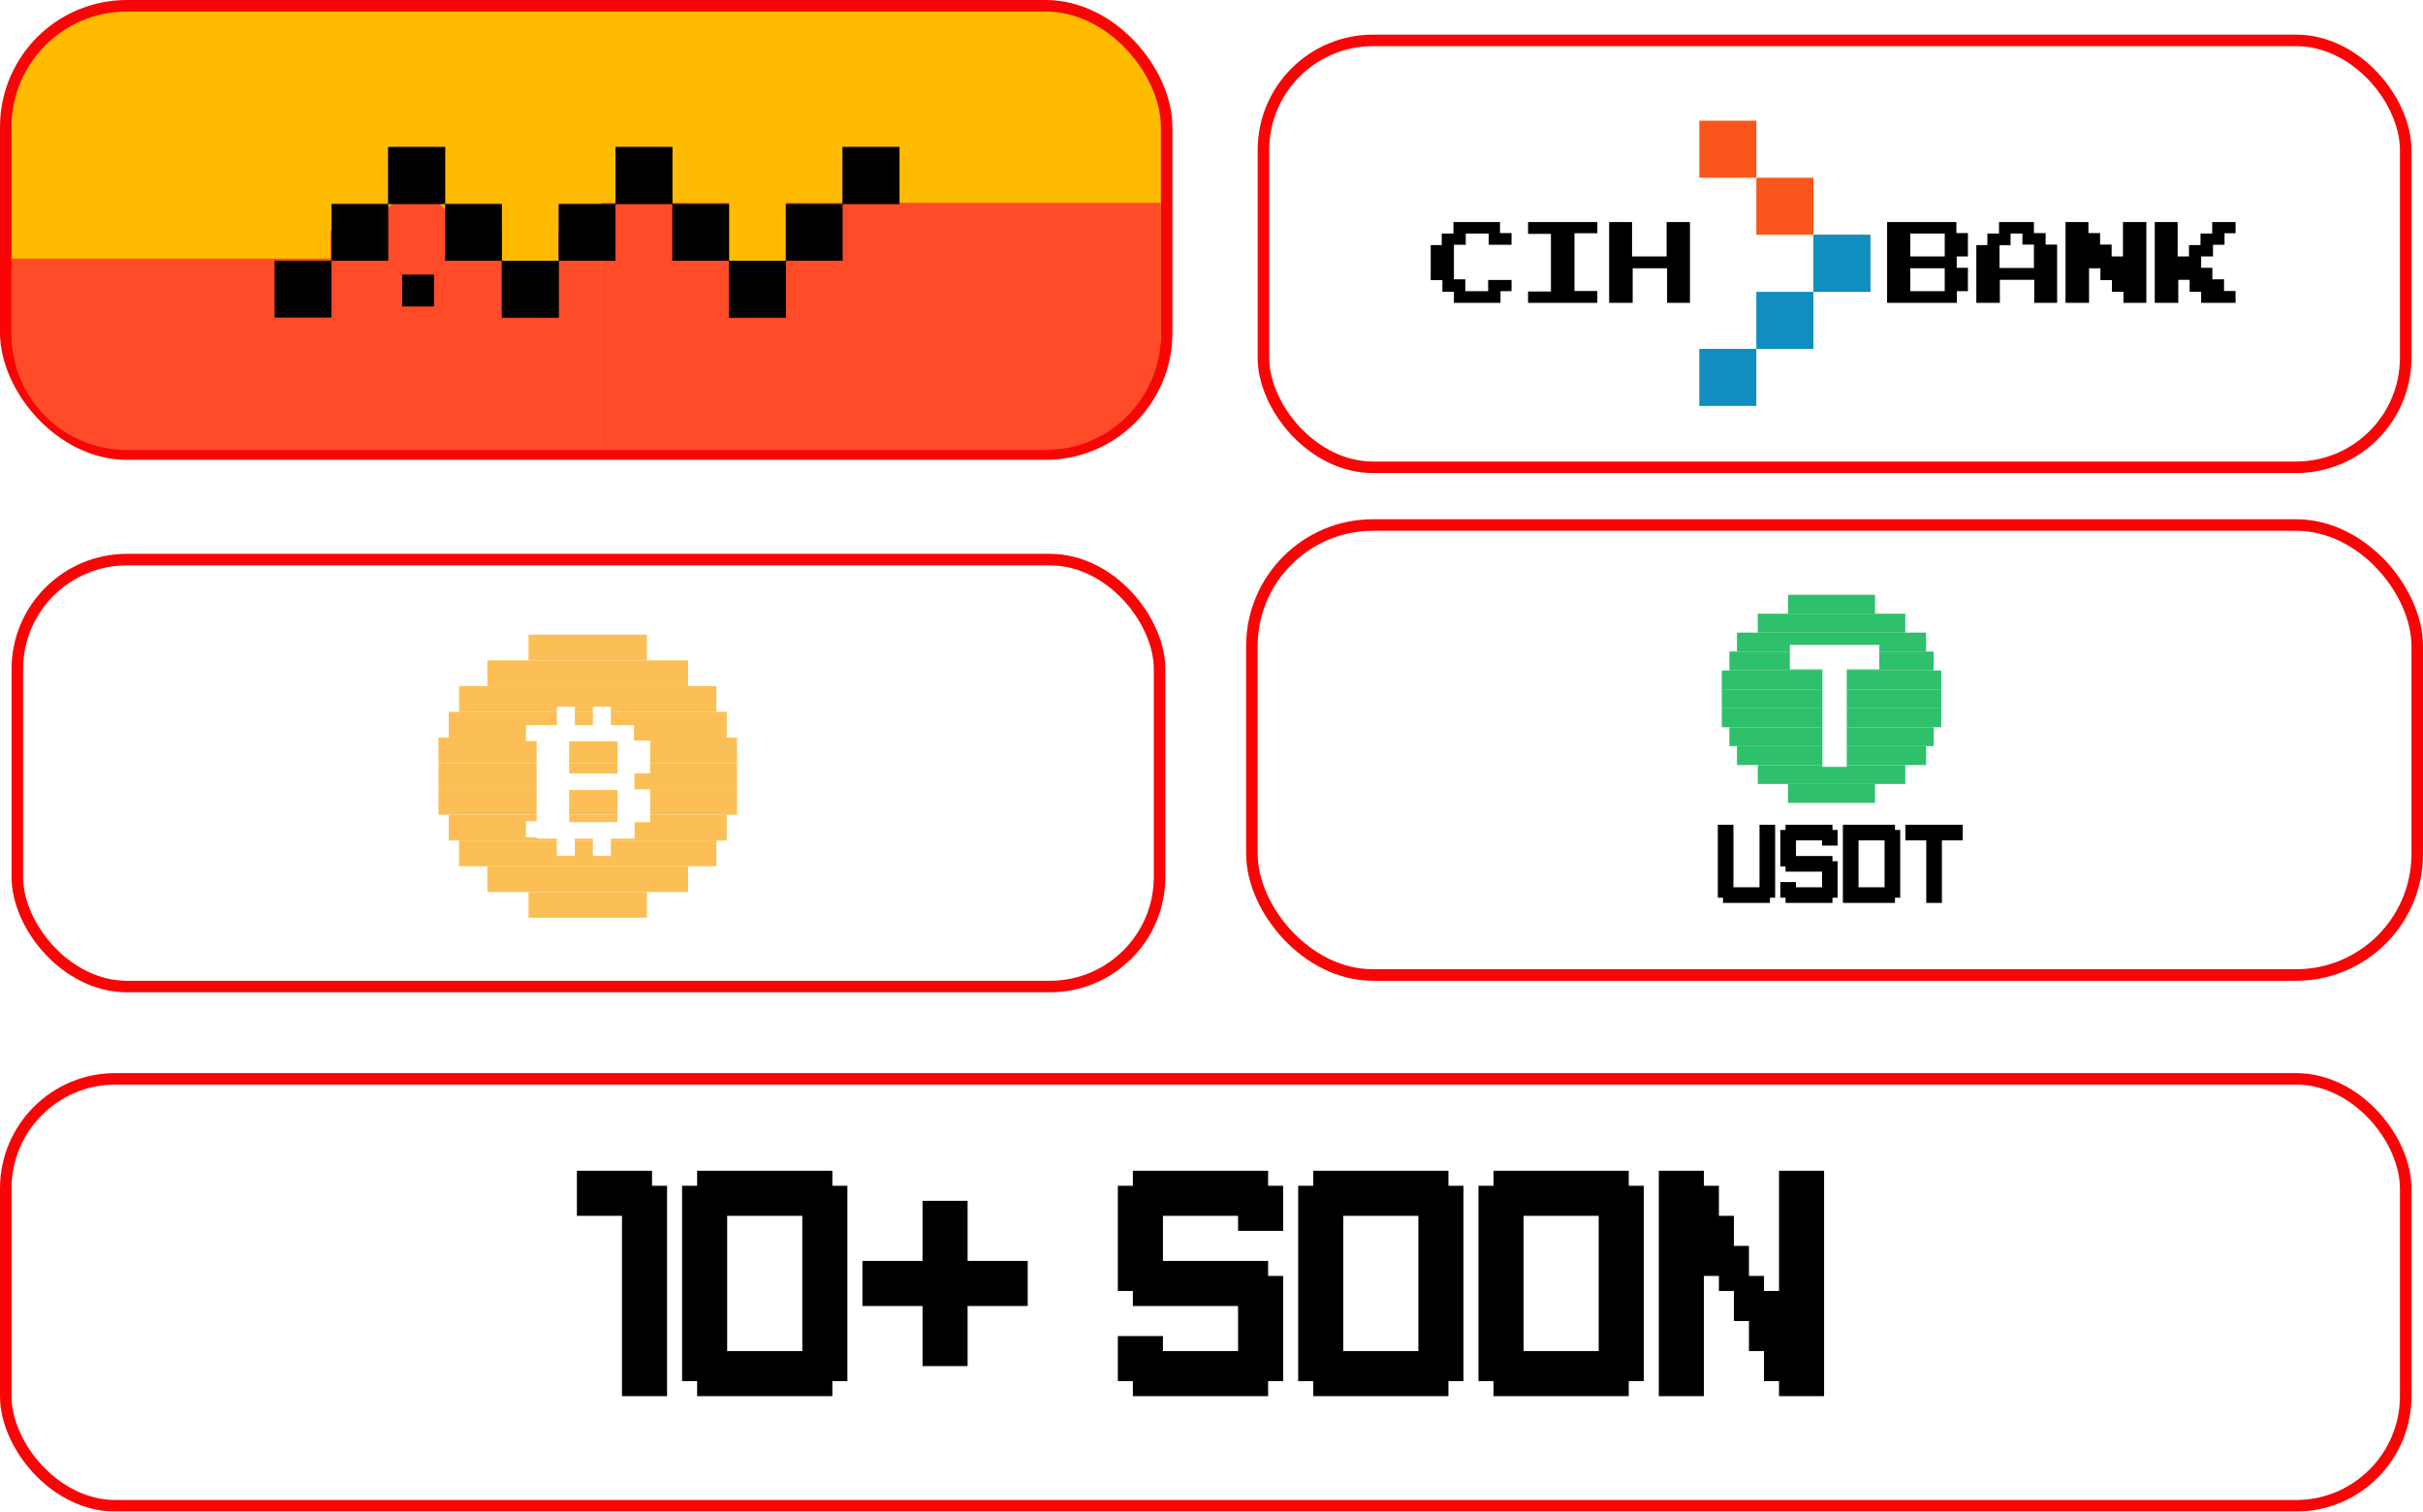 <svg width="210" height="131" viewBox="0 0 210 131" fill="none" xmlns="http://www.w3.org/2000/svg">
<g filter="url(#filter0_d_749_268)">
<rect x="0.5" y="91.5" width="208" height="37" rx="9.5" fill="white" stroke="#F90505"/>
</g>
<g filter="url(#filter1_d_749_268)">
<rect x="109.5" y="1.5" width="99" height="37" rx="9.5" fill="white" stroke="#F90505"/>
<rect x="147.279" y="8.46" width="4.944" height="4.944" fill="#FA551B"/>
<rect x="152.223" y="13.405" width="4.944" height="4.944" fill="#FA551B"/>
<rect x="157.168" y="18.349" width="4.944" height="4.944" fill="#FA551B"/>
<rect width="4.944" height="4.944" transform="matrix(1 0 0 -1 147.279 33.182)" fill="#108EC1"/>
<rect width="4.944" height="4.944" transform="matrix(1 0 0 -1 152.223 28.238)" fill="#108EC1"/>
<rect width="4.944" height="4.944" transform="matrix(1 0 0 -1 157.168 23.294)" fill="#108EC1"/>
<path d="M131.004 19.213H129.021V18.242H127.038V19.213H126.011V22.208H126.996V23.235H128.979V22.264H131.004V23.235H130.047V24.247H126.011V23.291H125.013V22.279H124V19.241H124.956V18.242H125.969V17.244H130.005V18.2H131.004V19.213Z" fill="black"/>
<path d="M138.441 24.247H132.436V23.263H134.419V18.27H132.436V17.244H138.441V18.214H136.458V23.221H138.441V24.247Z" fill="black"/>
<path d="M146.468 24.247H144.485V21.252H141.504V24.247H139.465V17.244H141.448V20.225H144.443V17.244H146.468V24.247Z" fill="black"/>
<path d="M170.558 23.235H169.602V24.247H163.554V17.244H169.559V18.2H170.558V20.225H169.588V21.21H170.558V23.235ZM168.547 20.225V18.242H165.565V20.225H168.547ZM168.547 23.235V21.252H165.565V23.235H168.547Z" fill="black"/>
<path d="M178.29 24.247H176.307V22.25H173.326V24.247H171.287V19.241H172.243V18.242H173.255V17.244H176.279V18.2H177.292V19.198H178.29V24.247ZM176.279 21.224V19.198H175.281V18.242H174.254V19.255H173.298V21.224H176.279Z" fill="black"/>
<path d="M186.023 24.247H184.04V23.291H183.041V22.279H182.043V21.252H181.058V24.247H179.019V17.244H181.002V18.2H182.014V19.198H183.013V20.225H183.997V17.244H186.023V24.247Z" fill="black"/>
<path d="M193.755 24.247H190.773V23.291H189.775V22.25H188.79V24.247H186.751V17.244H188.734V20.225H189.719V19.241H190.717V18.242H191.73V17.244H193.755V18.214H192.799V19.213H191.8V20.225H190.773V21.21H191.744V22.208H192.756V23.221H193.755V24.247Z" fill="black"/>
</g>
<g filter="url(#filter2_d_749_268)">
<rect x="1.5" y="46.5" width="99" height="37" rx="9.5" fill="white" stroke="#F90505"/>
<rect x="45.807" y="75.305" width="10.26" height="2.23" fill="#FBBF55"/>
<rect x="42.238" y="73.074" width="17.398" height="2.23" fill="#FBBF55"/>
<rect x="39.784" y="70.844" width="22.305" height="2.23" fill="#FBBF55"/>
<rect x="38.892" y="68.613" width="24.089" height="2.23" fill="#FBBF55"/>
<rect width="10.26" height="2.23" transform="matrix(1 0 0 -1 45.807 55.23)" fill="#FBBF55"/>
<rect width="17.398" height="2.23" transform="matrix(1 0 0 -1 42.238 57.461)" fill="#FBBF55"/>
<rect width="22.305" height="2.23" transform="matrix(1 0 0 -1 39.784 59.691)" fill="#FBBF55"/>
<rect width="24.089" height="2.23" transform="matrix(1 0 0 -1 38.892 61.922)" fill="#FBBF55"/>
<rect x="38" y="61.922" width="25.873" height="2.23" fill="#FBBF55"/>
<rect x="38" y="64.152" width="25.873" height="2.23" fill="#FBBF55"/>
<rect x="38" y="66.383" width="25.873" height="2.23" fill="#FBBF55"/>
<path d="M56.347 69.256H55.004V70.678H46.51V60.841H54.944V62.184H56.347V65.029H54.984V66.411H56.347V69.256ZM53.522 65.029V62.243H49.334V65.029H53.522ZM53.522 69.256V66.471H49.334V69.256H53.522Z" fill="white"/>
<rect x="45.584" y="60.841" width="1.389" height="1.389" fill="white"/>
<rect x="45.584" y="69.174" width="1.389" height="1.389" fill="white"/>
<rect x="48.26" y="59.246" width="1.561" height="2.677" fill="white"/>
<rect x="48.26" y="69.952" width="1.561" height="2.23" fill="white"/>
<rect x="51.383" y="59.246" width="1.561" height="2.677" fill="white"/>
<rect x="51.383" y="70.175" width="1.561" height="2.007" fill="white"/>
</g>
<rect x="0.5" y="0.5" width="100.612" height="38.852" rx="10.5" fill="#FFBB00" stroke="#F90505"/>
<path d="M1 22.419H28.982V39H11C5.477 39 1 34.523 1 29V22.419Z" fill="#FF4B28"/>
<path d="M28.637 20H52.127V39H28.637V20Z" fill="#FF4B28"/>
<path d="M52.127 17.581H100.612V29C100.612 34.523 96.135 39 90.612 39H52.127V17.581Z" fill="#FF4B28"/>
<rect x="33.473" y="17.581" width="5.182" height="3.8" rx="1" fill="#FF4B28"/>
<rect x="53.164" y="17.581" width="5.182" height="3.8" rx="1" fill="#FF4B28"/>
<rect x="43.491" y="19.654" width="4.923" height="3.109" fill="#FFBB00"/>
<rect x="63.182" y="16.546" width="4.919" height="6.218" fill="#FFBB00"/>
<rect x="23.8" y="27.521" width="4.925" height="4.925" transform="rotate(-90 23.8 27.521)" fill="black"/>
<rect x="28.725" y="22.596" width="4.925" height="4.925" transform="rotate(-90 28.725 22.596)" fill="black"/>
<rect x="33.65" y="17.671" width="4.925" height="4.925" transform="rotate(-90 33.65 17.671)" fill="black"/>
<rect width="4.925" height="4.925" transform="matrix(-4.37114e-08 -1 -1 4.37114e-08 48.426 27.521)" fill="black"/>
<rect width="4.925" height="4.925" transform="matrix(-4.37114e-08 -1 -1 4.37114e-08 43.501 22.596)" fill="black"/>
<rect width="4.925" height="4.925" transform="matrix(-4.37114e-08 -1 -1 4.37114e-08 38.576 17.671)" fill="black"/>
<rect width="2.764" height="2.764" transform="matrix(-4.37114e-08 -1 -1 4.37114e-08 37.618 26.564)" fill="black"/>
<rect x="43.491" y="27.521" width="4.925" height="4.925" transform="rotate(-90 43.491 27.521)" fill="black"/>
<rect x="48.416" y="22.596" width="4.925" height="4.925" transform="rotate(-90 48.416 22.596)" fill="black"/>
<rect x="53.341" y="17.671" width="4.925" height="4.925" transform="rotate(-90 53.341 17.671)" fill="black"/>
<rect width="4.925" height="4.925" transform="matrix(-4.37114e-08 -1 -1 4.37114e-08 68.117 27.521)" fill="black"/>
<rect width="4.925" height="4.925" transform="matrix(-4.37114e-08 -1 -1 4.37114e-08 63.191 22.596)" fill="black"/>
<rect width="4.925" height="4.925" transform="matrix(-4.37114e-08 -1 -1 4.37114e-08 58.266 17.671)" fill="black"/>
<rect x="63.182" y="27.521" width="4.925" height="4.925" transform="rotate(-90 63.182 27.521)" fill="black"/>
<rect x="68.107" y="22.596" width="4.925" height="4.925" transform="rotate(-90 68.107 22.596)" fill="black"/>
<rect x="73.032" y="17.671" width="4.925" height="4.925" transform="rotate(-90 73.032 17.671)" fill="black"/>
<rect width="4.925" height="4.925" transform="matrix(-4.37114e-08 -1 -1 4.37114e-08 77.957 17.671)" fill="black"/>
<rect x="108.5" y="45.5" width="101" height="39" rx="10.5" fill="white" stroke="#F90505"/>
<path d="M154.967 67.943H162.508V69.583H154.967V67.943Z" fill="#2EC06B"/>
<path d="M152.344 66.304H165.131V67.943H152.344V66.304Z" fill="#2EC06B"/>
<path d="M150.541 64.664H166.935V66.303H150.541V64.664Z" fill="#2EC06B"/>
<path d="M149.885 63.025H167.59V64.664H149.885V63.025Z" fill="#2EC06B"/>
<path d="M154.967 53.188H162.508V51.549H154.967V53.188Z" fill="#2EC06B"/>
<path d="M152.344 54.828H165.131V53.188H152.344V54.828Z" fill="#2EC06B"/>
<path d="M150.541 56.467H166.935V54.827H150.541V56.467Z" fill="#2EC06B"/>
<path d="M149.885 58.106H167.59V56.467H149.885V58.106Z" fill="#2EC06B"/>
<path d="M149.229 58.106H168.246V59.746H149.229V58.106Z" fill="#2EC06B"/>
<path d="M149.229 59.746H168.246V61.386H149.229V59.746Z" fill="#2EC06B"/>
<path d="M149.229 61.385H168.246V63.025H149.229V61.385Z" fill="#2EC06B"/>
<path d="M157.943 66.461V58.006H155.125V55.893H162.875V58.006H160.057V66.461H157.943Z" fill="white"/>
<path d="M166.948 78.253V72.833H165.142V71.478H170.11V72.833H168.303V78.253H166.948Z" fill="black"/>
<path d="M163.335 76.898V72.833H161.077V76.898H163.335ZM159.722 78.253V71.478H164.238V71.93H164.69V77.801H164.238V78.253H159.722Z" fill="black"/>
<path d="M154.754 78.253V77.801H154.302V76.446H155.657V76.898H157.915V75.543H154.754V75.091H154.302V71.93H154.754V71.478H158.818V71.93H159.27V73.285H157.915V72.833H155.657V74.188H158.818V74.64H159.27V77.801H158.818V78.253H154.754Z" fill="black"/>
<path d="M149.334 78.253V77.801H148.882V71.478H150.237V76.898H152.495V71.478H153.85V77.801H153.399V78.253H149.334Z" fill="black"/>
<path d="M53.907 121V105.372H50V101.465H56.512V102.767H57.814V121H53.907ZM69.535 117.093V105.372H63.023V117.093H69.535ZM60.419 121V119.698H59.116V102.767H60.419V101.465H72.139V102.767H73.442V119.698H72.139V121H60.419ZM79.954 118.395V113.186H74.744V109.279H79.954V104.07H83.861V109.279H89.07V113.186H83.861V118.395H79.954ZM98.186 121V119.698H96.884V115.791H100.791V117.093H107.302V113.186H98.186V111.884H96.884V102.767H98.186V101.465H109.907V102.767H111.209V106.674H107.302V105.372H100.791V109.279H109.907V110.581H111.209V119.698H109.907V121H98.186ZM122.93 117.093V105.372H116.419V117.093H122.93ZM113.814 121V119.698H112.512V102.767H113.814V101.465H125.535V102.767H126.837V119.698H125.535V121H113.814ZM138.558 117.093V105.372H132.046V117.093H138.558ZM129.442 121V119.698H128.14V102.767H129.442V101.465H141.163V102.767H142.465V119.698H141.163V121H129.442ZM143.767 121V101.465H147.674V102.767H148.977V105.372H150.279V107.977H151.581V110.581H152.884V111.884H154.186V101.465H158.093V121H154.186V119.698H152.884V117.093H151.581V114.488H150.279V111.884H148.977V110.581H147.674V121H143.767Z" fill="black"/>
<defs>
<filter id="filter0_d_749_268" x="0" y="91" width="209" height="40" filterUnits="userSpaceOnUse" color-interpolation-filters="sRGB">
<feFlood flood-opacity="0" result="BackgroundImageFix"/>
<feColorMatrix in="SourceAlpha" type="matrix" values="0 0 0 0 0 0 0 0 0 0 0 0 0 0 0 0 0 0 127 0" result="hardAlpha"/>
<feOffset dy="2"/>
<feComposite in2="hardAlpha" operator="out"/>
<feColorMatrix type="matrix" values="0 0 0 0 0 0 0 0 0 0 0 0 0 0 0 0 0 0 0.5 0"/>
<feBlend mode="normal" in2="BackgroundImageFix" result="effect1_dropShadow_749_268"/>
<feBlend mode="normal" in="SourceGraphic" in2="effect1_dropShadow_749_268" result="shape"/>
</filter>
<filter id="filter1_d_749_268" x="109" y="1" width="100" height="40" filterUnits="userSpaceOnUse" color-interpolation-filters="sRGB">
<feFlood flood-opacity="0" result="BackgroundImageFix"/>
<feColorMatrix in="SourceAlpha" type="matrix" values="0 0 0 0 0 0 0 0 0 0 0 0 0 0 0 0 0 0 127 0" result="hardAlpha"/>
<feOffset dy="2"/>
<feComposite in2="hardAlpha" operator="out"/>
<feColorMatrix type="matrix" values="0 0 0 0 0 0 0 0 0 0 0 0 0 0 0 0 0 0 0.5 0"/>
<feBlend mode="normal" in2="BackgroundImageFix" result="effect1_dropShadow_749_268"/>
<feBlend mode="normal" in="SourceGraphic" in2="effect1_dropShadow_749_268" result="shape"/>
</filter>
<filter id="filter2_d_749_268" x="1" y="46" width="100" height="40" filterUnits="userSpaceOnUse" color-interpolation-filters="sRGB">
<feFlood flood-opacity="0" result="BackgroundImageFix"/>
<feColorMatrix in="SourceAlpha" type="matrix" values="0 0 0 0 0 0 0 0 0 0 0 0 0 0 0 0 0 0 127 0" result="hardAlpha"/>
<feOffset dy="2"/>
<feComposite in2="hardAlpha" operator="out"/>
<feColorMatrix type="matrix" values="0 0 0 0 0 0 0 0 0 0 0 0 0 0 0 0 0 0 0.5 0"/>
<feBlend mode="normal" in2="BackgroundImageFix" result="effect1_dropShadow_749_268"/>
<feBlend mode="normal" in="SourceGraphic" in2="effect1_dropShadow_749_268" result="shape"/>
</filter>
</defs>
</svg>
